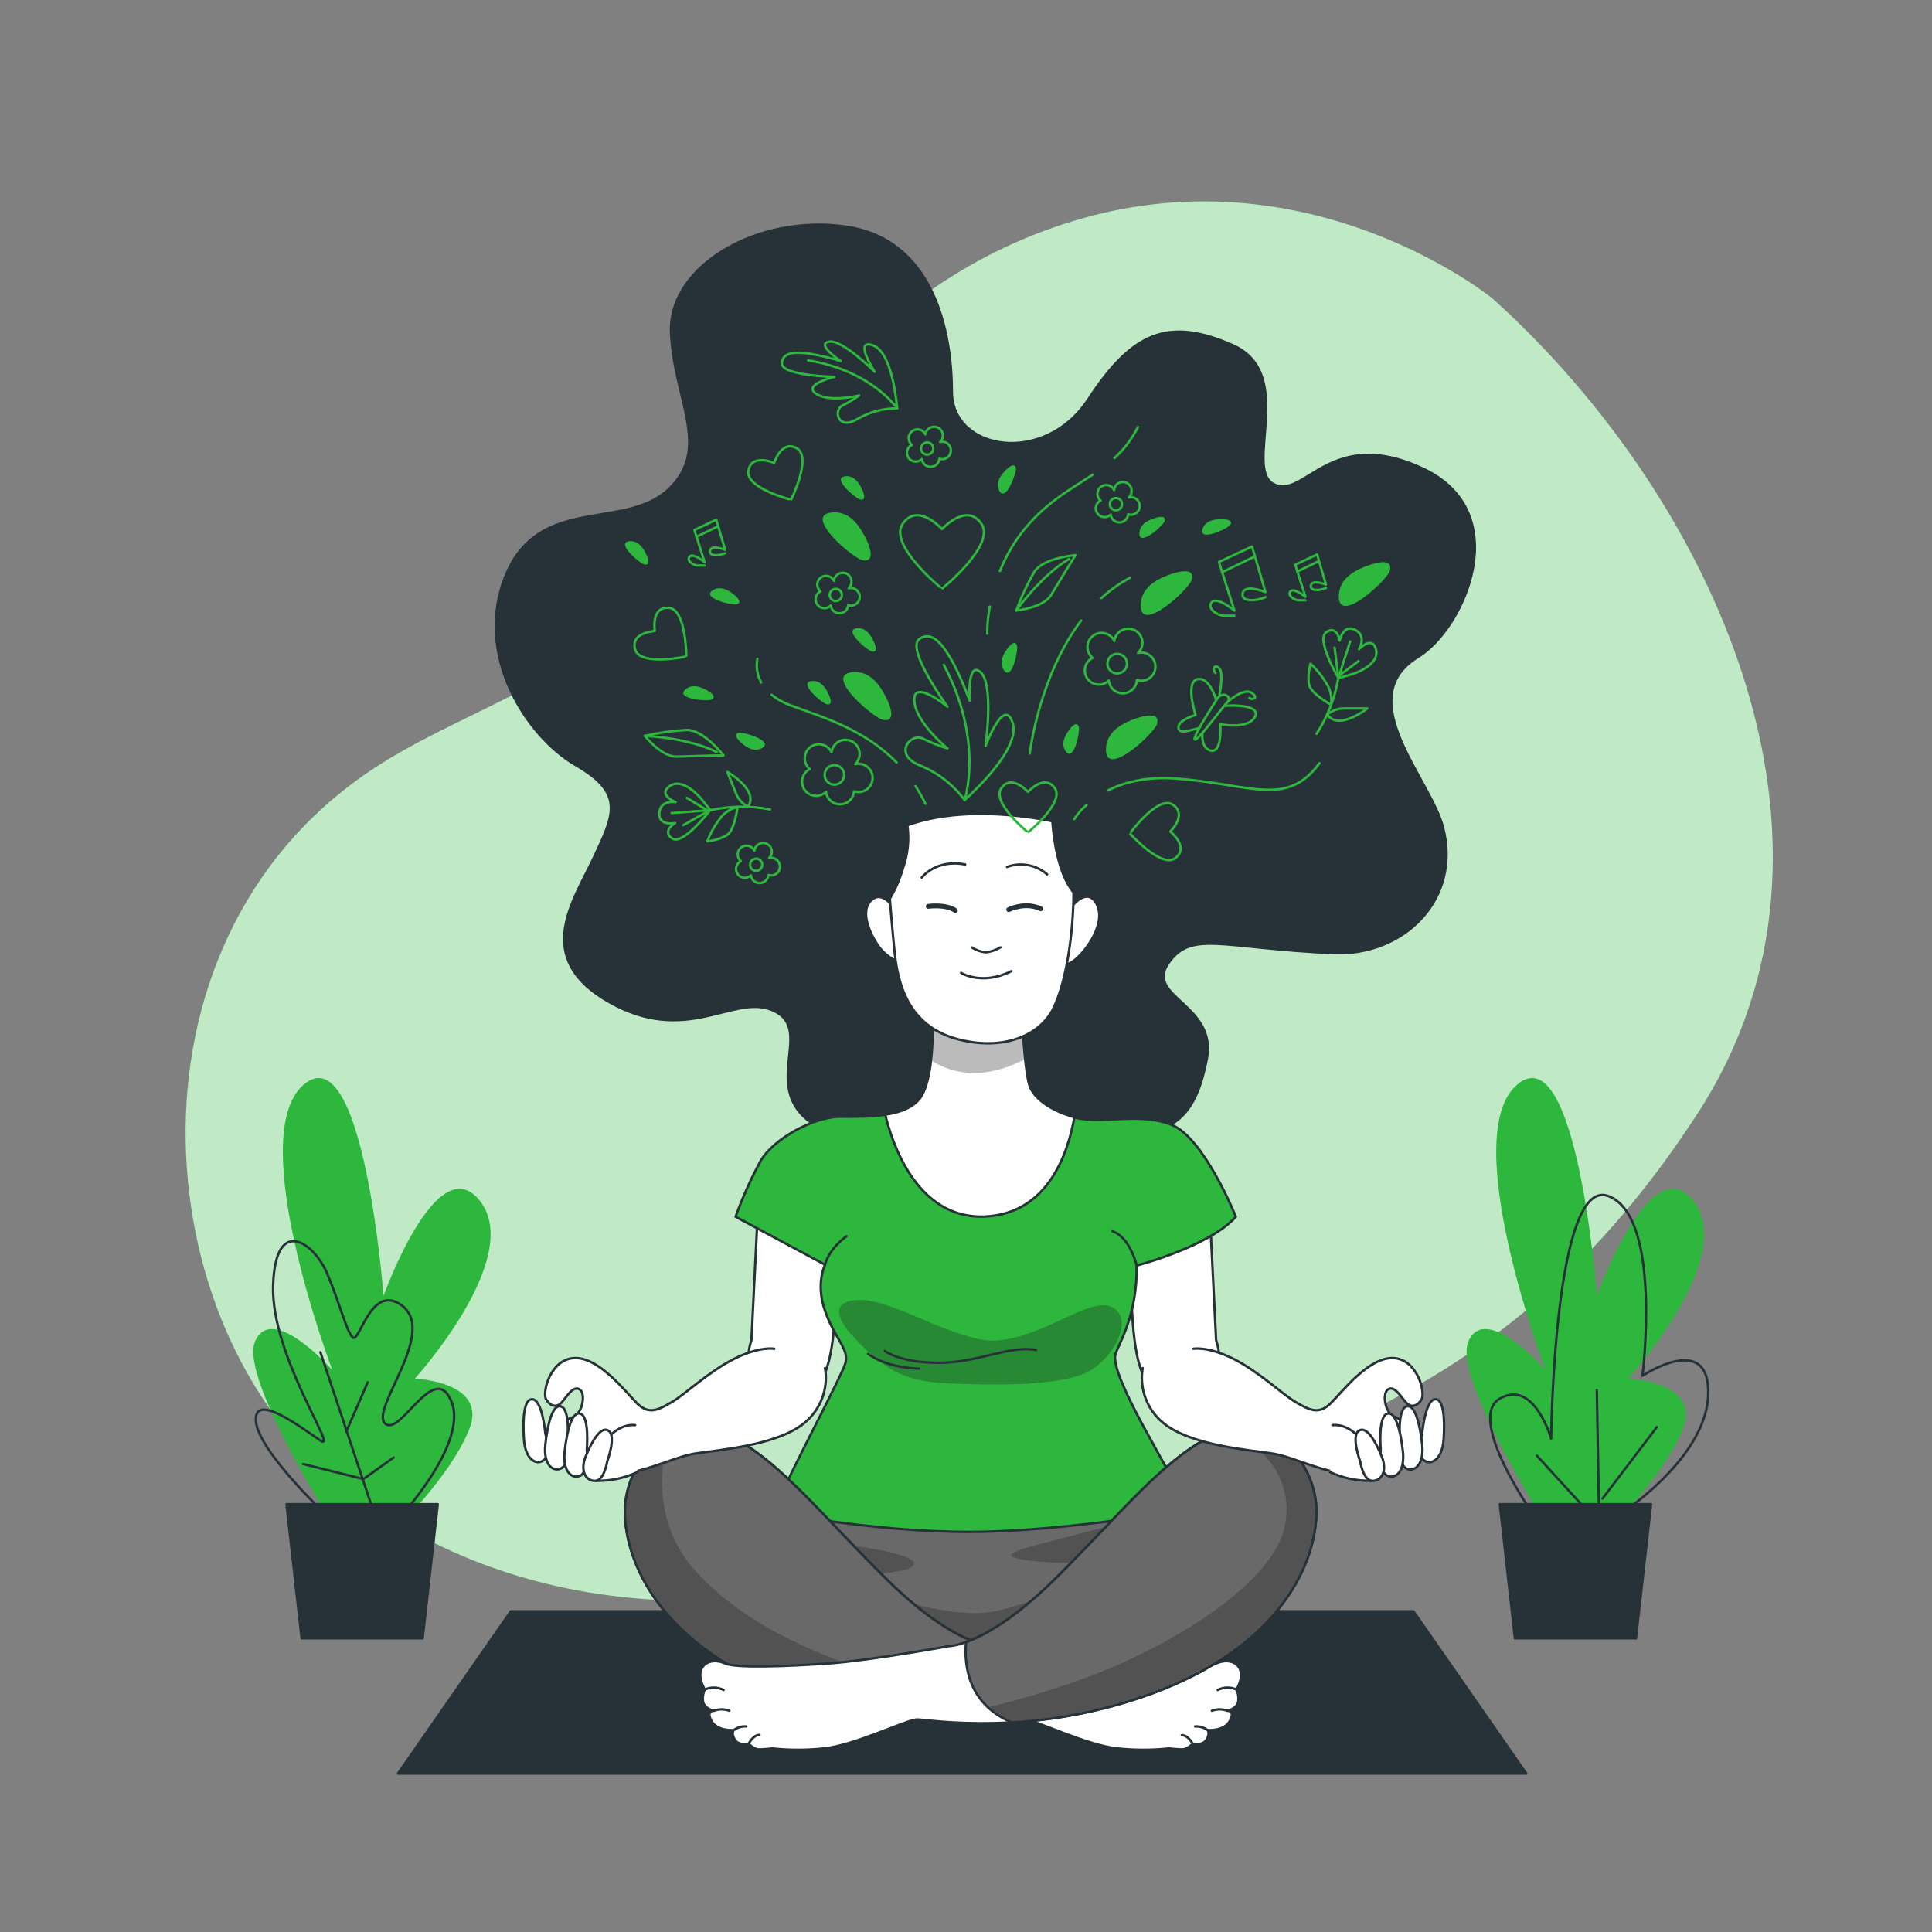 <svg width="800" height="800" viewBox="0 0 800 800" fill="none" xmlns="http://www.w3.org/2000/svg">
<rect x="0" y="0" width="800" height="800" fill="#808080" stroke="none"/>
<path d="M617.968 123.568C617.968 123.568 544.544 63.6 449.04 90.192C353.536 116.784 313.552 198.992 258.784 255.616C230.096 285.232 187.728 296.144 153.648 318.944C44.688 391.84 60.848 555.744 144.848 617.568C217.584 671.088 308.464 676.688 426.752 637.216C545.04 597.744 629.664 574.016 703.008 460.944C776.352 347.872 708.416 204.96 617.968 123.568Z" fill="#2DB83D"/>
<path opacity="0.7" d="M617.968 123.568C617.968 123.568 544.544 63.6 449.04 90.192C353.536 116.784 313.552 198.992 258.784 255.616C230.096 285.232 187.728 296.144 153.648 318.944C44.688 391.84 60.848 555.744 144.848 617.568C217.584 671.088 308.464 676.688 426.752 637.216C545.04 597.744 629.664 574.016 703.008 460.944C776.352 347.872 708.416 204.96 617.968 123.568Z" fill="white"/>
<path d="M632 734.399H164.8L211.52 667.199H585.28L632 734.399Z" fill="#263238" stroke="#263238" stroke-linecap="round" stroke-linejoin="round"/>
<path d="M648.224 644.127C648.224 644.127 600.96 572.047 608 555.503C615.04 538.959 640 567.327 640 567.327C640 567.327 603.36 470.431 628.176 449.151C652.992 427.871 661.264 536.607 661.264 536.607C661.264 536.607 683.664 473.967 701.44 497.599C719.216 521.231 674.24 570.863 674.24 570.863C674.24 570.863 704.96 572.047 696.64 592.143C688.32 612.239 665.92 633.503 665.92 633.503L648.224 644.127Z" fill="#2DB83D"/>
<path d="M635.2 627.584C635.2 627.584 606.848 587.408 621.024 579.136C635.2 570.864 642.288 595.68 642.288 595.68C642.288 595.68 643.472 486.976 665.936 495.248C688.4 503.52 680.112 569.68 680.112 569.68C680.112 569.68 708.464 550.784 707.312 577.952C706.16 605.12 668.304 628.8 668.304 628.8" stroke="#263238" stroke-linecap="round" stroke-linejoin="round"/>
<path d="M661.215 629.952L636.399 602.768" stroke="#263238" stroke-linecap="round" stroke-linejoin="round"/>
<path d="M662.4 642.944L661.216 575.6" stroke="#263238" stroke-linecap="round" stroke-linejoin="round"/>
<path d="M663.584 620.495L686.032 590.959" stroke="#263238" stroke-linecap="round" stroke-linejoin="round"/>
<path d="M683.664 622.863H621.04L627.296 678.399H677.408L683.664 622.863Z" fill="#263238" stroke="#263238" stroke-linecap="round" stroke-linejoin="round"/>
<path d="M145.824 644.128C145.824 644.128 98.56 572.048 105.6 555.504C112.64 538.96 137.6 567.328 137.6 567.328C137.6 567.328 100.912 470.4 125.728 449.152C150.544 427.904 158.816 536.608 158.816 536.608C158.816 536.608 181.216 473.968 198.992 497.6C216.768 521.232 171.792 570.864 171.792 570.864C171.792 570.864 202.512 572.048 194.192 592.144C185.872 612.24 163.472 633.504 163.472 633.504L145.824 644.128Z" fill="#2DB83D"/>
<path d="M136.24 628.479C136.24 628.479 106.864 600.879 105.968 588.479C105.072 576.079 124.672 591.151 132.672 596.479C140.672 601.807 112.208 561.759 113.088 532.383C113.968 503.007 130 514.591 135.344 527.055C140.688 539.519 143.344 551.055 146.032 553.759C148.72 556.463 153.152 533.279 164.72 539.503C183.216 549.471 153.152 583.119 159.376 589.359C165.6 595.599 179.856 562.655 186.976 580.463C194.096 598.271 163.824 630.303 163.824 630.303" stroke="#263238" stroke-linecap="round" stroke-linejoin="round"/>
<path d="M154.928 626.688L132.672 559.936" stroke="#263238" stroke-linecap="round" stroke-linejoin="round"/>
<path d="M143.359 592.862L152.255 572.398" stroke="#263238" stroke-linecap="round" stroke-linejoin="round"/>
<path d="M125.552 606.223L150.48 612.447L162.944 603.551" stroke="#263238" stroke-linecap="round" stroke-linejoin="round"/>
<path d="M181.264 622.863H118.64L124.896 678.399H175.008L181.264 622.863Z" fill="#263238" stroke="#263238" stroke-linecap="round" stroke-linejoin="round"/>
<path d="M361.072 470.399C361.072 470.399 337.6 472.527 329.072 457.599C320.544 442.671 335.472 424.527 319.472 418.127C303.472 411.727 284.272 433.071 252.272 414.927C220.272 396.783 237.328 373.327 245.872 355.199C254.416 337.071 258.672 328.527 238.4 316.799C218.128 305.071 195.728 270.927 209.6 237.871C223.472 204.815 258.672 219.727 276.8 202.671C294.928 185.615 278.928 165.327 277.872 137.599C276.816 109.871 314.128 88.527 350.4 93.871C386.672 99.215 394.128 137.599 394.128 162.127C394.128 186.655 432.528 193.071 450.672 165.327C468.816 137.583 483.728 131.199 510.4 142.927C537.072 154.655 514.672 194.127 527.472 200.527C540.272 206.927 550.928 175.999 589.328 194.127C627.728 212.255 606.4 260.255 587.2 271.999C559.264 289.103 592.208 322.271 597.504 342.575C605.264 372.255 581.376 395.999 552 394.671C505.072 392.527 493.328 385.071 483.728 398.927C474.128 412.783 504 415.999 499.728 438.399C495.456 460.799 486.928 469.327 467.728 469.327C448.528 469.327 436.8 452.271 416.528 460.799C396.256 469.327 370.672 475.727 361.072 470.399Z" fill="#263238" stroke="#263238" stroke-linecap="round" stroke-linejoin="round"/>
<path d="M324 623.199C320.56 635.963 319.342 649.223 320.4 662.399C322.4 682.799 332.8 693.599 378 700.399C423.2 707.199 454.4 701.599 479.6 689.599C504.8 677.599 499.088 634.543 492.544 624.671C486 614.799 460.8 612.799 420 616.399C379.2 619.999 354 613.599 339.2 615.999C324.4 618.399 324 623.199 324 623.199Z" fill="#696969" stroke="#263238" stroke-linecap="round" stroke-linejoin="round"/>
<path opacity="0.3" d="M468 629.6C468 629.6 446.4 635.2 431.2 639.2C416 643.2 414.4 644.8 428 646.4C441.6 648 467.2 646.4 467.2 646.4C467.2 646.4 431.2 663.2 412 667.2C392.8 671.2 357.6 658.4 353.6 655.2C349.6 652 370.4 652 376 649.6C381.6 647.2 378.4 644 358.4 640.8C338.4 637.6 342.4 656 360 668.8C377.6 681.6 388 685.6 410.8 681.6C433.6 677.6 464.8 668 475.2 648.8C485.6 629.6 468 629.6 468 629.6Z" fill="#1C1B1F"/>
<path d="M313.808 501.519L311.152 554.959C311.152 554.959 306.352 567.375 314.992 575.343C323.632 583.311 334.768 580.959 340.592 570.623C346.416 560.287 345.616 536.367 347.088 526.911C348.56 517.455 337.056 507.711 327.6 504.175C318.144 500.639 313.808 501.519 313.808 501.519Z" fill="white" stroke="#263238" stroke-linecap="round" stroke-linejoin="round"/>
<path d="M500.912 501.519L503.568 554.959C503.568 554.959 508.288 567.375 499.728 575.343C491.168 583.311 479.936 580.959 474.032 570.623C468.128 560.287 469.008 536.367 467.536 526.911C466.064 517.455 477.584 507.711 487.024 504.175C496.464 500.639 500.912 501.519 500.912 501.519Z" fill="white" stroke="#263238" stroke-linecap="round" stroke-linejoin="round"/>
<path d="M386.112 421.887C386.112 421.887 387.12 444.127 381.728 453.551C376.336 462.975 359.152 462.399 348.048 462.399C336.944 462.399 320.416 471.487 315.024 480.591C310.956 488.056 307.468 495.823 304.592 503.823L341.648 523.695C341.648 523.695 337.6 531.455 341.648 542.895C345.696 554.335 351.744 558.735 350.064 564.463C348.384 570.191 326.48 610.943 324.464 617.343C323.445 620.306 322.658 623.345 322.112 626.431C322.112 626.431 368.928 635.535 409.68 634.191C450.432 632.847 492.544 624.751 492.544 624.751C492.544 624.751 480.08 602.863 473.344 590.399C466.608 577.935 460.544 565.135 461.888 560.751C463.232 556.367 470.992 544.591 470.656 524.031C470.656 524.031 500.624 516.287 511.744 503.823C511.744 503.823 498.608 471.151 485.136 465.759C471.664 460.367 456.176 465.759 445.136 462.735C434.096 459.711 428.288 454.303 426.608 450.271C424.928 446.239 423.232 427.359 423.904 422.991L386.112 421.887Z" fill="#2DB83D" stroke="#263238" stroke-linecap="round" stroke-linejoin="round"/>
<path opacity="0.3" d="M352 551.999C352 551.999 340.8 539.999 353.6 538.399C366.4 536.799 384.8 549.599 404.8 554.399C424.8 559.199 448.8 537.599 459.2 540.799C469.6 543.999 463.2 559.999 452 567.199C440.8 574.399 409.6 573.599 392 572.799C374.4 571.999 365.6 567.199 352 551.999Z" fill="#1C1B1F"/>
<path d="M366.399 559.423C366.399 559.423 372.495 564.303 388.799 564.303C405.103 564.303 417.599 556.991 429.023 559.023" stroke="#263238" stroke-linecap="round" stroke-linejoin="round"/>
<path d="M359.488 560.639C359.488 560.639 366.384 566.335 380.608 566.735" stroke="#263238" stroke-linecap="round" stroke-linejoin="round"/>
<path d="M341.647 523.615C341.647 523.615 342.815 517.583 350.543 511.887" stroke="#263238" stroke-linecap="round" stroke-linejoin="round"/>
<path d="M470.656 523.951C470.656 523.951 467.952 512.303 460.64 509.855" stroke="#263238" stroke-linecap="round" stroke-linejoin="round"/>
<path d="M407.664 503.743C434.016 502.703 442.288 477.343 444.88 462.607C433.888 459.567 428.208 454.207 426.528 450.191C424.848 446.175 423.152 427.279 423.824 422.911L386.112 421.887C386.112 421.887 387.12 444.127 381.728 453.551C378.976 458.351 373.12 460.559 366.576 461.551C369.072 472.127 379.2 504.879 407.664 503.743Z" fill="white"/>
<mask id="mask0_524_6278" style="mask-type:luminance" maskUnits="userSpaceOnUse" x="366" y="421" width="79" height="83">
<path d="M407.664 503.743C434.016 502.703 442.288 477.343 444.88 462.607C433.888 459.567 428.208 454.207 426.528 450.191C424.848 446.175 423.152 427.279 423.824 422.911L386.112 421.887C386.112 421.887 387.12 444.127 381.728 453.551C378.976 458.351 373.12 460.559 366.576 461.551C369.072 472.127 379.2 504.879 407.664 503.743Z" fill="white"/>
</mask>
<g mask="url(#mask0_524_6278)">
<path opacity="0.3" d="M424.48 438.495C423.809 433.329 423.59 428.115 423.825 422.911L386.113 421.887C386.31 427.616 386.112 433.352 385.521 439.055C392.145 443.391 405.568 448.575 424.48 438.495Z" fill="#1C1B1F"/>
</g>
<path d="M407.664 503.743C434.016 502.703 442.288 477.343 444.88 462.607C433.888 459.567 428.208 454.207 426.528 450.191C424.848 446.175 423.152 427.279 423.824 422.911L386.112 421.887C386.112 421.887 387.12 444.127 381.728 453.551C378.976 458.351 373.12 460.559 366.576 461.551C369.072 472.127 379.2 504.879 407.664 503.743Z" stroke="#263238" stroke-linecap="round" stroke-linejoin="round"/>
<path d="M370.112 375.999C370.112 375.999 365.312 368.175 360.592 372.943C355.872 377.711 360.592 387.215 363.648 391.631C366.704 396.047 372.48 399.439 373.84 397.743C375.2 396.047 370.112 375.999 370.112 375.999Z" fill="white" stroke="#263238" stroke-linecap="round" stroke-linejoin="round"/>
<path d="M443.84 375.294C443.84 375.294 450.64 366.462 454.384 374.958C458.128 383.454 447.984 396.366 443.184 398.75C438.384 401.134 440.8 393.31 441.136 390.59C441.472 387.87 443.84 375.294 443.84 375.294Z" fill="white" stroke="#263238" stroke-linecap="round" stroke-linejoin="round"/>
<path d="M366.399 346.079C366.399 346.079 368.783 378.367 370.479 394.671C372.175 410.975 378.255 425.599 396.943 430.399C415.631 435.199 430.543 428.703 436.031 417.823C441.519 406.943 444.527 386.223 444.527 369.231V342.031C444.527 342.031 396.271 328.415 366.399 346.079Z" fill="white" stroke="#263238" stroke-linecap="round" stroke-linejoin="round"/>
<path d="M402.384 392.287C404.112 393.434 406.095 394.137 408.16 394.335C410.323 394.11 412.41 393.411 414.272 392.287" stroke="#263238" stroke-linecap="round" stroke-linejoin="round"/>
<path d="M397.968 402.831C397.968 402.831 406.464 408.271 418.768 402.143" stroke="#263238" stroke-linecap="round" stroke-linejoin="round"/>
<path d="M384.384 375.296C384.384 375.296 391.52 374.288 395.584 377.008" stroke="#263238" stroke-width="2" stroke-linecap="round" stroke-linejoin="round"/>
<path d="M417.68 376.655C417.68 376.655 424.48 373.263 430.928 376.319" stroke="#263238" stroke-width="2" stroke-linecap="round" stroke-linejoin="round"/>
<path d="M368.415 372.207C370.746 368.277 372.568 364.067 373.839 359.679C375.905 353.934 376.548 347.774 375.711 341.727C372.481 342.891 369.364 344.347 366.399 346.079C366.399 346.079 367.295 358.735 368.415 372.207Z" fill="#263238" stroke="#263238" stroke-linecap="round" stroke-linejoin="round"/>
<path d="M444.512 369.504C444.512 369.392 444.512 369.296 444.512 369.184V341.984C444.512 341.984 441.184 341.056 435.76 340C436.112 345.28 437.696 361.2 444.512 369.504Z" fill="#263238" stroke="#263238" stroke-linecap="round" stroke-linejoin="round"/>
<path d="M381.664 363.407C381.664 363.407 387.44 355.599 399.664 357.967" stroke="#263238" stroke-linecap="round" stroke-linejoin="round"/>
<path d="M416.992 358.991C419.781 357.97 422.792 357.716 425.713 358.253C428.634 358.79 431.357 360.1 433.6 362.047" stroke="#263238" stroke-linecap="round" stroke-linejoin="round"/>
<path d="M410.8 681.6C410.8 681.6 395.2 681.6 367.2 654C339.2 626.4 321.6 603.2 300 593.6C278.4 584 257.6 605.2 258.8 628C260 650.8 276.8 682.8 326.8 701.2C376.8 719.6 419.6 712 424 712C428.4 712 450 722.8 462.8 724C469.846 724.754 476.953 724.754 484 724C484 724 487.6 724.4 489.6 724.4C491.6 724.4 494 722 494 722C494 722 498.048 723.056 499.648 720.256C501.248 717.456 500 716.4 500 716.4C500 716.4 506.848 716.992 509.248 712.592C511.648 708.192 508.224 708.368 508.224 708.368C508.224 708.368 512.912 707.456 512.8 703.68C512.887 702.273 512.612 700.868 512 699.6C512 699.6 514.8 695.2 513.6 691.6C512.4 688 508 686.8 503.6 688.8C499.2 690.8 478 690 460.8 688.8C443.6 687.6 410.8 681.6 410.8 681.6Z" fill="white" stroke="#263238" stroke-linecap="round" stroke-linejoin="round"/>
<path d="M403.84 680C396.704 677.424 384.256 670.864 367.2 654.048C339.2 626.4 321.6 603.2 300 593.6C278.4 584 257.6 605.2 258.8 628C260 650.8 276.8 682.8 326.8 701.2C345.448 708.011 364.995 712.049 384.816 713.184C402.992 705.6 404.688 689.6 403.84 680Z" fill="#696969"/>
<mask id="mask1_524_6278" style="mask-type:luminance" maskUnits="userSpaceOnUse" x="258" y="591" width="147" height="123">
<path d="M403.84 680C396.704 677.424 384.256 670.864 367.2 654.048C339.2 626.4 321.6 603.2 300 593.6C278.4 584 257.6 605.2 258.8 628C260 650.8 276.8 682.8 326.8 701.2C345.448 708.011 364.995 712.049 384.816 713.184C402.992 705.6 404.688 689.6 403.84 680Z" fill="white"/>
</mask>
<g mask="url(#mask1_524_6278)">
<path opacity="0.3" d="M397.039 704.545C389.151 701.553 379.935 698.353 369.599 695.201C332.799 684.001 305.599 670.401 287.199 649.601C268.799 628.801 275.199 602.401 275.199 602.401L270.959 598.561C266.888 602.268 263.687 606.83 261.584 611.92C259.482 617.009 258.531 622.5 258.799 628.001C259.999 650.801 276.799 682.801 326.799 701.201C345.447 708.012 364.994 712.05 384.815 713.185C389.519 711.317 393.709 708.355 397.039 704.545Z" fill="#1C1B1F"/>
</g>
<path d="M403.84 680C396.704 677.424 384.256 670.864 367.2 654.048C339.2 626.4 321.6 603.2 300 593.6C278.4 584 257.6 605.2 258.8 628C260 650.8 276.8 682.8 326.8 701.2C345.448 708.011 364.995 712.049 384.816 713.184C402.992 705.6 404.688 689.6 403.84 680Z" stroke="#263238" stroke-linecap="round" stroke-linejoin="round"/>
<path d="M512 699.6C510.772 699.048 509.436 698.778 508.09 698.811C506.744 698.845 505.423 699.18 504.224 699.792" fill="white"/>
<path d="M512 699.6C510.772 699.048 509.436 698.778 508.09 698.811C506.744 698.845 505.423 699.18 504.224 699.792" stroke="#263238" stroke-linecap="round" stroke-linejoin="round"/>
<path d="M508.224 708.367C506.157 707.617 503.892 707.617 501.824 708.367H508.224Z" fill="white"/>
<path d="M508.224 708.367C506.157 707.617 503.892 707.617 501.824 708.367" stroke="#263238" stroke-linecap="round" stroke-linejoin="round"/>
<path d="M500 716.399C498.522 715.287 496.692 714.747 494.848 714.879L500 716.399Z" fill="white"/>
<path d="M500 716.399C498.522 715.287 496.692 714.747 494.848 714.879" stroke="#263238" stroke-linecap="round" stroke-linejoin="round"/>
<path d="M493.584 721.6C493.584 721.6 491.872 718.512 489.36 718.512L493.584 721.6Z" fill="white"/>
<path d="M493.584 721.6C493.584 721.6 491.872 718.512 489.36 718.512" stroke="#263238" stroke-linecap="round" stroke-linejoin="round"/>
<path d="M393.056 681.6C393.056 681.6 408.656 681.6 436.656 654C464.656 626.4 482.256 603.2 503.856 593.6C525.456 584 546.256 605.2 545.056 628C543.856 650.8 527.056 682.8 477.056 701.2C427.056 719.6 384.256 712 379.856 712C375.456 712 353.856 722.8 341.056 724C334.009 724.754 326.903 724.754 319.856 724C319.856 724 316.256 724.4 314.256 724.4C312.256 724.4 309.856 722 309.856 722C309.856 722 305.808 723.056 304.208 720.256C302.608 717.456 303.856 716.4 303.856 716.4C303.856 716.4 296.992 716.992 294.592 712.592C292.192 708.192 295.616 708.368 295.616 708.368C295.616 708.368 290.928 707.456 291.04 703.68C290.947 702.271 291.229 700.864 291.856 699.6C291.856 699.6 289.056 695.2 290.256 691.6C291.456 688 295.856 686.8 300.256 688.8C304.656 690.8 325.856 690 343.056 688.8C360.256 687.6 393.056 681.6 393.056 681.6Z" fill="white" stroke="#263238" stroke-linecap="round" stroke-linejoin="round"/>
<path d="M400 679.998C407.12 677.422 419.568 670.862 436.64 654.046C464.64 626.446 482.24 603.246 503.84 593.646C525.44 584.046 546.24 605.246 545.04 628.046C543.84 650.846 527.04 682.846 477.04 701.246C458.387 708.06 438.834 712.098 419.008 713.23C400.848 705.598 399.168 689.598 400 679.998Z" fill="#696969"/>
<mask id="mask2_524_6278" style="mask-type:luminance" maskUnits="userSpaceOnUse" x="399" y="591" width="147" height="123">
<path d="M400 679.998C407.12 677.422 419.568 670.862 436.64 654.046C464.64 626.446 482.24 603.246 503.84 593.646C525.44 584.046 546.24 605.246 545.04 628.046C543.84 650.846 527.04 682.846 477.04 701.246C458.387 708.06 438.834 712.098 419.008 713.23C400.848 705.598 399.168 689.598 400 679.998Z" fill="white"/>
</mask>
<g mask="url(#mask2_524_6278)">
<path opacity="0.3" d="M545.056 627.999C545.888 612.111 536.032 597.023 522.656 592.559L516.8 596.799C516.8 596.799 536.8 608.799 532 631.999C527.2 655.199 488 679.199 456.8 691.999C441.266 698.088 425.322 703.076 409.088 706.927C412.004 709.583 415.368 711.701 419.024 713.183C438.85 712.05 458.403 708.012 477.056 701.199C527.056 682.799 543.856 650.799 545.056 627.999Z" fill="#1C1B1F"/>
</g>
<path d="M400 679.998C407.12 677.422 419.568 670.862 436.64 654.046C464.64 626.446 482.24 603.246 503.84 593.646C525.44 584.046 546.24 605.246 545.04 628.046C543.84 650.846 527.04 682.846 477.04 701.246C458.387 708.06 438.834 712.097 419.008 713.23C400.848 705.598 399.168 689.598 400 679.998Z" stroke="#263238" stroke-linecap="round" stroke-linejoin="round"/>
<path d="M291.855 699.6C293.083 699.048 294.419 698.778 295.765 698.811C297.111 698.845 298.432 699.18 299.631 699.792" fill="white"/>
<path d="M291.855 699.6C293.083 699.048 294.419 698.778 295.765 698.811C297.111 698.845 298.432 699.18 299.631 699.792" stroke="#263238" stroke-linecap="round" stroke-linejoin="round"/>
<path d="M295.616 708.367C297.684 707.617 299.949 707.617 302.016 708.367H295.616Z" fill="white"/>
<path d="M295.616 708.367C297.684 707.617 299.949 707.617 302.016 708.367" stroke="#263238" stroke-linecap="round" stroke-linejoin="round"/>
<path d="M303.855 716.399C305.333 715.287 307.163 714.747 309.007 714.879L303.855 716.399Z" fill="white"/>
<path d="M303.855 716.399C305.333 715.287 307.163 714.747 309.007 714.879" stroke="#263238" stroke-linecap="round" stroke-linejoin="round"/>
<path d="M310.271 721.598C310.271 721.598 311.999 718.398 314.495 718.398L310.271 721.598Z" fill="white"/>
<path d="M310.271 721.598C310.271 721.598 311.999 718.398 314.495 718.398" stroke="#263238" stroke-linecap="round" stroke-linejoin="round"/>
<path d="M320.592 558.511C320.592 558.511 314.688 557.327 304.064 562.639C293.44 567.951 283.68 577.407 278.064 580.655C272.448 583.903 268.624 585.983 263.664 580.959C258.704 575.935 248.016 562.047 237.968 562.351C227.92 562.655 224.384 576.527 226.16 579.471C227.936 582.415 230.592 583.023 232.656 580.655C234.72 578.287 237.376 573.567 240.032 575.343C242.688 577.119 241.216 585.391 237.088 586.863C232.96 588.335 221.728 595.423 224.384 599.567C227.04 603.711 242.112 609.311 253.328 610.191C264.544 611.071 278.432 603.407 287.584 601.919C296.736 600.431 321.552 598.719 333.056 589.231C336.369 586.535 338.908 583.009 340.415 579.012C341.921 575.016 342.341 570.691 341.632 566.479" fill="white"/>
<path d="M320.592 558.511C320.592 558.511 314.688 557.327 304.064 562.639C293.44 567.951 283.68 577.407 278.064 580.655C272.448 583.903 268.624 585.983 263.664 580.959C258.704 575.935 248.016 562.047 237.968 562.351C227.92 562.655 224.384 576.527 226.16 579.471C227.936 582.415 230.592 583.023 232.656 580.655C234.72 578.287 237.376 573.567 240.032 575.343C242.688 577.119 241.216 585.391 237.088 586.863C232.96 588.335 221.728 595.423 224.384 599.567C227.04 603.711 242.112 609.311 253.328 610.191C264.544 611.071 278.432 603.407 287.584 601.919C296.736 600.431 321.552 598.719 333.056 589.231C336.369 586.535 338.908 583.009 340.415 579.012C341.921 575.016 342.341 570.691 341.632 566.479" stroke="#263238" stroke-linecap="round" stroke-linejoin="round"/>
<path d="M225.792 593.359C225.792 593.359 224.624 580.367 220.784 579.471C216.944 578.575 216.352 587.471 216.944 596.015C217.536 604.559 222.256 606.943 225.2 604.575C228.144 602.207 225.792 593.359 225.792 593.359Z" fill="white" stroke="#263238" stroke-linecap="round" stroke-linejoin="round"/>
<path d="M235.024 597.024C235.024 597.024 236.144 584.016 232.528 582.464C228.912 580.912 226.768 589.536 225.824 598.064C224.88 606.592 229.136 609.76 232.464 607.968C235.792 606.176 235.024 597.024 235.024 597.024Z" fill="white" stroke="#263238" stroke-linecap="round" stroke-linejoin="round"/>
<path d="M242.992 600C242.992 600 244.128 587.008 240.496 585.456C236.864 583.904 234.736 592.528 233.808 601.056C232.88 609.584 237.104 612.752 240.432 610.944C243.76 609.136 242.992 600 242.992 600Z" fill="white" stroke="#263238" stroke-linecap="round" stroke-linejoin="round"/>
<path d="M263.888 609.6C258.526 612.073 252.671 613.288 246.768 613.152C246.426 610.702 246.228 608.233 246.176 605.76C246.176 602.56 252.96 589.232 263.008 590.112" fill="white"/>
<path d="M263.888 609.6C258.526 612.073 252.671 613.288 246.768 613.152C246.426 610.702 246.228 608.233 246.176 605.76C246.176 602.56 252.96 589.232 263.008 590.112" stroke="#263238" stroke-linecap="round" stroke-linejoin="round"/>
<path d="M251.456 605.07C251.456 605.07 255.216 594.894 252.112 592.526C249.008 590.158 245.184 596.462 242.512 603.086C239.84 609.71 243.216 613.582 246.736 613.15C250.256 612.718 251.456 605.07 251.456 605.07Z" fill="white" stroke="#263238" stroke-linecap="round" stroke-linejoin="round"/>
<path d="M494.112 558.511C494.112 558.511 500.016 557.327 510.656 562.639C521.296 567.951 531.024 577.407 536.64 580.655C542.256 583.903 546.096 585.983 551.12 580.959C556.144 575.935 566.768 562.047 576.8 562.351C586.832 562.655 590.384 576.527 588.624 579.471C586.864 582.415 584.192 583.023 582.128 580.655C580.064 578.287 577.328 573.567 574.736 575.343C572.144 577.119 573.552 585.391 577.696 586.863C581.84 588.335 593.056 595.423 590.384 599.567C587.712 603.711 572.672 609.311 561.456 610.191C550.24 611.071 536.352 603.407 527.184 601.919C518.016 600.431 493.232 598.719 481.712 589.231C478.399 586.536 475.861 583.009 474.357 579.012C472.853 575.014 472.437 570.69 473.152 566.479" fill="white"/>
<path d="M494.112 558.511C494.112 558.511 500.016 557.327 510.656 562.639C521.296 567.951 531.024 577.407 536.64 580.655C542.256 583.903 546.096 585.983 551.12 580.959C556.144 575.935 566.768 562.047 576.8 562.351C586.832 562.655 590.384 576.527 588.624 579.471C586.864 582.415 584.192 583.023 582.128 580.655C580.064 578.287 577.328 573.567 574.736 575.343C572.144 577.119 573.552 585.391 577.696 586.863C581.84 588.335 593.056 595.423 590.384 599.567C587.712 603.711 572.672 609.311 561.456 610.191C550.24 611.071 536.352 603.407 527.184 601.919C518.016 600.431 493.232 598.719 481.712 589.231C478.399 586.536 475.861 583.009 474.357 579.012C472.853 575.014 472.437 570.69 473.152 566.479" stroke="#263238" stroke-linecap="round" stroke-linejoin="round"/>
<path d="M588.912 593.359C588.912 593.359 590.096 580.367 593.936 579.471C597.776 578.575 598.368 587.471 597.776 596.015C597.184 604.559 592.464 606.943 589.504 604.575C586.544 602.207 588.912 593.359 588.912 593.359Z" fill="white" stroke="#263238" stroke-linecap="round" stroke-linejoin="round"/>
<path d="M579.696 597.024C579.696 597.024 578.559 584.016 582.175 582.464C585.791 580.912 587.952 589.536 588.88 598.064C589.808 606.592 585.6 609.76 582.256 608C578.912 606.24 579.696 597.024 579.696 597.024Z" fill="white" stroke="#263238" stroke-linecap="round" stroke-linejoin="round"/>
<path d="M571.712 600C571.712 600 570.592 587.008 574.208 585.456C577.824 583.904 579.984 592.528 580.912 601.056C581.84 609.584 577.6 612.752 574.288 610.944C570.976 609.136 571.712 600 571.712 600Z" fill="white" stroke="#263238" stroke-linecap="round" stroke-linejoin="round"/>
<path d="M550.816 609.6C556.198 612.081 562.076 613.296 568 613.152C568.342 610.702 568.54 608.233 568.592 605.76C568.592 602.56 561.792 589.232 551.744 590.112" fill="white"/>
<path d="M550.816 609.6C556.198 612.081 562.076 613.296 568 613.152C568.342 610.702 568.54 608.233 568.592 605.76C568.592 602.56 561.792 589.232 551.744 590.112" stroke="#263238" stroke-linecap="round" stroke-linejoin="round"/>
<path d="M563.2 605.07C563.2 605.07 559.44 594.894 562.544 592.526C565.648 590.158 569.456 596.462 572.144 603.086C574.832 609.71 571.44 613.582 567.92 613.15C564.4 612.718 563.2 605.07 563.2 605.07Z" fill="white" stroke="#263238" stroke-linecap="round" stroke-linejoin="round"/>
<path d="M436.8 326.4C433.04 320.944 427.2 326.256 425.696 327.888C424.096 326.288 418.352 320.944 414.608 326.4C410.528 332.336 425.568 344.704 425.696 344.64C425.824 344.576 440.832 332.336 436.8 326.4Z" stroke="#2DB83D" stroke-linecap="round" stroke-linejoin="round"/>
<path d="M399.44 331.295C394.743 324.972 388.416 320.045 381.136 317.039C369.424 312.463 377.056 303.311 382.144 305.839C385.427 307.451 388.829 308.81 392.32 309.903C392.32 309.903 379.088 299.215 378.592 290.063C378.096 280.911 392.32 292.607 392.32 292.607C392.32 292.607 375.024 268.799 380.624 264.639C386.224 260.479 391.296 268.207 394.864 274.815C397.397 279.753 399.604 284.852 401.472 290.079C401.472 290.079 400.464 273.295 406.064 278.383C411.664 283.471 408.096 308.911 408.096 308.911C408.096 308.911 415.728 288.111 419.296 299.311C422.864 310.511 400.976 329.759 399.44 331.295Z" stroke="#2DB83D" stroke-linecap="round" stroke-linejoin="round"/>
<path d="M399.44 331.295C399.44 331.295 407.584 306.863 390.8 275.295" stroke="#2DB83D" stroke-linecap="round" stroke-linejoin="round"/>
<path d="M371.52 169.104C365.687 169.059 359.952 170.602 354.928 173.568C346.928 178.368 345.008 169.84 348.784 167.968C351.199 166.744 353.52 165.342 355.728 163.776C355.728 163.776 343.504 166.816 337.872 163.024C332.24 159.232 345.504 156.048 345.504 156.048C345.504 156.048 323.664 155.6 323.76 150.48C323.856 145.36 330.624 145.68 336.128 146.608C340.175 147.316 344.173 148.283 348.096 149.504C348.096 149.504 337.728 142.608 343.216 141.504C348.704 140.4 362.16 153.92 362.16 153.92C362.16 153.92 353.248 140.112 361.44 142.992C369.632 145.872 371.296 167.52 371.52 169.104Z" stroke="#2DB83D" stroke-linecap="round" stroke-linejoin="round"/>
<path d="M371.52 169.104C371.52 169.104 360.736 153.392 334.608 149.232" stroke="#2DB83D" stroke-linecap="round" stroke-linejoin="round"/>
<path d="M472.576 270.191C472.123 270.2 471.672 270.259 471.232 270.367C471.909 269.722 472.42 268.923 472.724 268.039C473.028 267.155 473.115 266.21 472.978 265.285C472.841 264.36 472.484 263.481 471.937 262.723C471.39 261.965 470.668 261.349 469.834 260.928C468.999 260.506 468.075 260.291 467.14 260.301C466.205 260.311 465.286 260.545 464.46 260.984C463.634 261.423 462.926 262.054 462.395 262.824C461.864 263.593 461.525 264.479 461.408 265.407C461.033 264.617 460.485 263.921 459.805 263.37C459.125 262.82 458.331 262.429 457.479 262.227C456.628 262.025 455.742 262.017 454.888 262.203C454.033 262.389 453.231 262.765 452.541 263.303C451.851 263.841 451.291 264.527 450.901 265.31C450.512 266.093 450.303 266.954 450.291 267.829C450.279 268.704 450.464 269.57 450.832 270.364C451.199 271.158 451.741 271.859 452.416 272.415C451.661 272.793 450.997 273.331 450.47 273.99C449.942 274.65 449.565 275.416 449.362 276.236C449.159 277.055 449.137 277.909 449.296 278.738C449.456 279.568 449.793 280.352 450.285 281.039C450.777 281.725 451.411 282.297 452.145 282.714C452.88 283.131 453.695 283.384 454.537 283.456C455.378 283.527 456.225 283.415 457.019 283.128C457.813 282.841 458.535 282.385 459.136 281.791C459.268 283.257 459.95 284.619 461.046 285.603C462.141 286.586 463.569 287.118 465.041 287.092C466.512 287.065 467.92 286.483 468.979 285.461C470.039 284.439 470.672 283.053 470.752 281.583C471.34 281.78 471.955 281.888 472.576 281.903C474.129 281.903 475.618 281.286 476.717 280.188C477.815 279.09 478.432 277.6 478.432 276.047C478.432 274.494 477.815 273.005 476.717 271.906C475.618 270.808 474.129 270.191 472.576 270.191Z" stroke="#2DB83D" stroke-linecap="round" stroke-linejoin="round"/>
<path d="M462.609 278.848C464.844 278.848 466.657 277.036 466.657 274.8C466.657 272.564 464.844 270.752 462.609 270.752C460.373 270.752 458.561 272.564 458.561 274.8C458.561 277.036 460.373 278.848 462.609 278.848Z" stroke="#2DB83D" stroke-linecap="round" stroke-linejoin="round"/>
<path d="M355.488 316.255C355.029 316.264 354.573 316.323 354.128 316.431C354.809 315.788 355.325 314.99 355.632 314.105C355.94 313.219 356.03 312.273 355.895 311.346C355.76 310.419 355.404 309.538 354.857 308.777C354.31 308.017 353.587 307.399 352.751 306.976C351.915 306.553 350.99 306.338 350.053 306.348C349.116 306.358 348.195 306.594 347.368 307.034C346.542 307.475 345.833 308.108 345.302 308.881C344.772 309.653 344.435 310.541 344.32 311.471C343.746 310.277 342.784 309.314 341.59 308.739C340.396 308.164 339.043 308.012 337.752 308.308C336.46 308.604 335.308 309.33 334.484 310.367C333.66 311.404 333.212 312.691 333.216 314.015C333.217 314.869 333.407 315.712 333.772 316.484C334.137 317.255 334.669 317.937 335.328 318.479C334.573 318.858 333.909 319.395 333.382 320.054C332.855 320.714 332.477 321.48 332.274 322.3C332.071 323.119 332.049 323.973 332.208 324.803C332.368 325.632 332.705 326.417 333.197 327.103C333.689 327.789 334.324 328.361 335.058 328.778C335.792 329.195 336.608 329.448 337.449 329.52C338.29 329.591 339.137 329.48 339.931 329.192C340.725 328.905 341.447 328.449 342.048 327.855C342.203 329.302 342.894 330.638 343.985 331.601C345.076 332.563 346.488 333.083 347.943 333.057C349.398 333.031 350.79 332.461 351.846 331.46C352.902 330.459 353.545 329.099 353.648 327.647C354.24 327.853 354.861 327.961 355.488 327.967C357.041 327.967 358.53 327.35 359.629 326.252C360.727 325.154 361.344 323.664 361.344 322.111C361.344 320.558 360.727 319.069 359.629 317.971C358.53 316.872 357.041 316.255 355.488 316.255Z" stroke="#2DB83D" stroke-linecap="round" stroke-linejoin="round"/>
<path d="M345.504 324.912C347.74 324.912 349.552 323.1 349.552 320.864C349.552 318.629 347.74 316.816 345.504 316.816C343.268 316.816 341.456 318.629 341.456 320.864C341.456 323.1 343.268 324.912 345.504 324.912Z" stroke="#2DB83D" stroke-linecap="round" stroke-linejoin="round"/>
<path d="M352.288 243.487C352.002 243.492 351.718 243.529 351.44 243.599C351.8 243.264 352.087 242.857 352.282 242.406C352.478 241.954 352.578 241.467 352.576 240.975C352.62 240.024 352.289 239.094 351.653 238.385C351.018 237.675 350.13 237.244 349.18 237.183C348.23 237.122 347.294 237.437 346.574 238.059C345.853 238.682 345.406 239.562 345.328 240.511C345.094 240.02 344.753 239.587 344.33 239.245C343.906 238.903 343.411 238.661 342.882 238.536C342.352 238.412 341.801 238.407 341.269 238.524C340.738 238.641 340.239 238.876 339.811 239.211C339.382 239.546 339.034 239.973 338.793 240.461C338.552 240.949 338.423 241.485 338.417 242.029C338.41 242.573 338.526 243.112 338.756 243.605C338.986 244.098 339.324 244.534 339.744 244.879C339.143 245.171 338.636 245.626 338.28 246.191C337.923 246.757 337.732 247.411 337.728 248.079C337.706 248.815 337.908 249.54 338.306 250.159C338.704 250.779 339.281 251.263 339.959 251.549C340.638 251.834 341.387 251.908 342.108 251.76C342.829 251.612 343.489 251.249 344 250.719C344.101 251.619 344.535 252.449 345.216 253.046C345.897 253.643 346.776 253.963 347.682 253.945C348.587 253.927 349.453 253.572 350.11 252.948C350.767 252.325 351.167 251.478 351.232 250.575C351.596 250.71 351.98 250.78 352.368 250.783C353.336 250.783 354.264 250.399 354.948 249.714C355.632 249.03 356.016 248.102 356.016 247.135C356.016 246.167 355.632 245.24 354.948 244.555C354.264 243.871 353.336 243.487 352.368 243.487H352.288Z" stroke="#2DB83D" stroke-linecap="round" stroke-linejoin="round"/>
<path d="M346.08 248.88C347.476 248.88 348.608 247.748 348.608 246.352C348.608 244.956 347.476 243.824 346.08 243.824C344.684 243.824 343.552 244.956 343.552 246.352C343.552 247.748 344.684 248.88 346.08 248.88Z" stroke="#2DB83D" stroke-linecap="round" stroke-linejoin="round"/>
<path d="M319.312 355.199C319.031 355.204 318.752 355.242 318.48 355.312C318.835 354.973 319.117 354.566 319.31 354.115C319.502 353.664 319.601 353.178 319.6 352.687C319.596 351.767 319.242 350.883 318.611 350.214C317.98 349.544 317.119 349.139 316.2 349.08C315.282 349.021 314.376 349.313 313.664 349.896C312.953 350.48 312.49 351.311 312.368 352.223C312.132 351.736 311.79 351.307 311.367 350.969C310.943 350.631 310.45 350.392 309.922 350.269C309.395 350.146 308.846 350.143 308.317 350.259C307.788 350.376 307.292 350.609 306.865 350.942C306.438 351.276 306.091 351.7 305.849 352.185C305.607 352.669 305.477 353.202 305.467 353.744C305.458 354.285 305.57 354.822 305.795 355.315C306.02 355.808 306.352 356.244 306.768 356.591C306.3 356.828 305.89 357.162 305.564 357.572C305.238 357.982 305.004 358.458 304.879 358.966C304.754 359.475 304.741 360.004 304.84 360.518C304.939 361.033 305.147 361.519 305.452 361.945C305.757 362.371 306.15 362.727 306.604 362.986C307.059 363.246 307.565 363.405 308.086 363.451C308.608 363.497 309.133 363.43 309.627 363.254C310.12 363.078 310.569 362.797 310.944 362.432C311.045 363.332 311.478 364.161 312.159 364.758C312.841 365.355 313.72 365.676 314.626 365.658C315.531 365.64 316.397 365.284 317.054 364.661C317.711 364.037 318.111 363.191 318.176 362.287C318.54 362.421 318.924 362.491 319.312 362.495C320.279 362.495 321.207 362.111 321.891 361.427C322.576 360.743 322.96 359.815 322.96 358.847C322.96 357.88 322.576 356.952 321.891 356.268C321.207 355.584 320.279 355.199 319.312 355.199Z" stroke="#2DB83D" stroke-linecap="round" stroke-linejoin="round"/>
<path d="M313.104 360.591C314.5 360.591 315.632 359.459 315.632 358.063C315.632 356.667 314.5 355.535 313.104 355.535C311.708 355.535 310.576 356.667 310.576 358.063C310.576 359.459 311.708 360.591 313.104 360.591Z" stroke="#2DB83D" stroke-linecap="round" stroke-linejoin="round"/>
<path d="M390.128 182.864C389.847 182.869 389.568 182.906 389.296 182.976C389.715 182.575 390.032 182.079 390.22 181.53C390.408 180.981 390.462 180.395 390.377 179.821C390.292 179.247 390.071 178.702 389.732 178.231C389.393 177.76 388.946 177.377 388.429 177.114C387.911 176.852 387.338 176.717 386.758 176.721C386.178 176.725 385.607 176.868 385.094 177.138C384.58 177.408 384.139 177.797 383.806 178.273C383.474 178.748 383.261 179.297 383.184 179.872C382.829 179.124 382.228 178.52 381.483 178.161C380.737 177.801 379.891 177.706 379.085 177.893C378.278 178.08 377.56 178.536 377.048 179.187C376.536 179.838 376.263 180.644 376.272 181.472C376.271 182.002 376.389 182.525 376.616 183.004C376.843 183.483 377.173 183.905 377.584 184.24C376.845 184.6 376.251 185.201 375.898 185.943C375.544 186.685 375.453 187.524 375.639 188.325C375.825 189.125 376.276 189.839 376.92 190.35C377.564 190.86 378.362 191.138 379.184 191.136C379.657 191.136 380.125 191.043 380.561 190.862C380.998 190.681 381.394 190.415 381.728 190.08C381.827 190.98 382.259 191.81 382.939 192.408C383.618 193.006 384.497 193.329 385.402 193.313C386.307 193.297 387.174 192.943 387.832 192.322C388.49 191.7 388.893 190.855 388.96 189.952C389.326 190.078 389.709 190.148 390.096 190.16C391.063 190.16 391.991 189.776 392.675 189.091C393.36 188.407 393.744 187.479 393.744 186.512C393.744 185.544 393.36 184.617 392.675 183.932C391.991 183.248 391.063 182.864 390.096 182.864H390.128Z" stroke="#2DB83D" stroke-linecap="round" stroke-linejoin="round"/>
<path d="M383.921 188.255C385.317 188.255 386.449 187.123 386.449 185.727C386.449 184.331 385.317 183.199 383.921 183.199C382.524 183.199 381.393 184.331 381.393 185.727C381.393 187.123 382.524 188.255 383.921 188.255Z" stroke="#2DB83D" stroke-linecap="round" stroke-linejoin="round"/>
<path d="M468.289 205.887C468.002 205.892 467.718 205.93 467.441 205.999C467.801 205.664 468.087 205.258 468.283 204.806C468.478 204.355 468.578 203.867 468.577 203.375C468.62 202.424 468.289 201.494 467.654 200.785C467.019 200.076 466.13 199.644 465.18 199.584C464.23 199.523 463.294 199.837 462.574 200.46C461.854 201.082 461.406 201.962 461.329 202.911C461.095 202.42 460.753 201.987 460.33 201.646C459.907 201.304 459.412 201.062 458.882 200.937C458.352 200.812 457.801 200.808 457.27 200.925C456.738 201.041 456.24 201.276 455.811 201.611C455.383 201.947 455.035 202.374 454.793 202.862C454.552 203.349 454.424 203.885 454.417 204.429C454.411 204.973 454.527 205.512 454.756 206.005C454.986 206.499 455.324 206.934 455.745 207.279C455.144 207.572 454.636 208.026 454.28 208.592C453.924 209.157 453.733 209.811 453.729 210.479C453.73 211.196 453.942 211.896 454.339 212.493C454.736 213.09 455.3 213.557 455.96 213.835C456.621 214.113 457.349 214.19 458.053 214.057C458.757 213.925 459.407 213.587 459.921 213.087C460.021 213.987 460.455 214.817 461.136 215.414C461.817 216.011 462.697 216.332 463.602 216.314C464.508 216.296 465.374 215.94 466.031 215.317C466.687 214.693 467.088 213.847 467.153 212.943C467.516 213.078 467.901 213.149 468.289 213.151C469.256 213.151 470.184 212.767 470.868 212.083C471.552 211.399 471.937 210.471 471.937 209.503C471.937 208.536 471.552 207.608 470.868 206.924C470.184 206.24 469.256 205.855 468.289 205.855V205.887Z" stroke="#2DB83D" stroke-linecap="round" stroke-linejoin="round"/>
<path d="M462.08 211.279C463.476 211.279 464.608 210.147 464.608 208.751C464.608 207.354 463.476 206.223 462.08 206.223C460.684 206.223 459.552 207.354 459.552 208.751C459.552 210.147 460.684 211.279 462.08 211.279Z" stroke="#2DB83D" stroke-linecap="round" stroke-linejoin="round"/>
<path d="M420.8 252.799C422.836 247.265 425.336 241.913 428.272 236.799C432 230.927 445.328 229.871 445.328 229.871C445.328 229.871 438.4 241.071 435.2 246.399C432 251.727 420.8 252.799 420.8 252.799Z" stroke="#2DB83D" stroke-linecap="round" stroke-linejoin="round"/>
<path d="M420.8 252.799C420.8 252.799 430.928 238.399 442.672 231.471" stroke="#2DB83D" stroke-linecap="round" stroke-linejoin="round"/>
<path d="M266.992 304.704C272.743 303.401 278.593 302.582 284.48 302.256C291.424 302.256 299.6 312.784 299.6 312.784C299.6 312.784 286.416 313.072 280.208 313.296C274 313.52 266.992 304.704 266.992 304.704Z" stroke="#2DB83D" stroke-linecap="round" stroke-linejoin="round"/>
<path d="M266.992 304.703C266.992 304.703 284.592 305.359 296.8 311.407" stroke="#2DB83D" stroke-linecap="round" stroke-linejoin="round"/>
<path d="M504.368 292.528C504.368 292.528 501.776 280.48 496.128 281.184C490.48 281.888 495.04 296.064 495.04 296.064C495.04 296.064 487.616 298.176 487.968 301.36C488.32 304.544 493.6 301.888 498.176 301.184C498.176 301.184 496.336 309.456 501.28 310.784C506.224 312.112 505.28 299.872 505.28 299.872C505.28 299.872 516.32 302.128 519.424 297.184C523.024 291.504 508.96 291.808 504.368 292.528Z" stroke="#2DB83D" stroke-linecap="round" stroke-linejoin="round"/>
<path d="M504.368 288.815C504.368 288.815 494.064 304.479 494.672 306.127C495.28 307.775 506.432 292.527 508.288 290.671C510.144 288.815 506.848 286.127 504.368 288.815Z" fill="#263238" stroke="#2DB83D" stroke-linecap="round" stroke-linejoin="round"/>
<path d="M508.288 290.671C508.288 290.671 515.088 284.479 518.384 286.959C521.68 289.439 517.776 289.839 517.36 289.023" stroke="#2DB83D" stroke-linecap="round" stroke-linejoin="round"/>
<path d="M504.992 287.568C504.992 287.568 506.848 278.496 504.784 276.64C502.72 274.784 501.888 277.264 503.344 278.704" stroke="#2DB83D" stroke-linecap="round" stroke-linejoin="round"/>
<path d="M406.4 216.895C400.896 208.895 392.384 216.687 390.096 219.071C387.792 216.687 379.28 208.863 373.776 216.895C367.776 225.615 389.888 243.791 390.096 243.711C390.304 243.631 412.368 225.599 406.4 216.895Z" stroke="#2DB83D" stroke-linecap="round" stroke-linejoin="round"/>
<path d="M330.032 185.695C324.336 182.303 321.312 189.551 320.56 191.663C318.464 190.847 310.96 188.463 309.856 194.959C308.64 202.047 327.456 207.007 327.568 206.895C327.68 206.783 336.208 189.375 330.032 185.695Z" stroke="#2DB83D" stroke-linecap="round" stroke-linejoin="round"/>
<path d="M276.928 251.679C270.32 251.183 270.832 259.023 271.12 261.279C268.88 261.487 261.104 262.655 263.008 268.991C265.072 275.887 284.144 271.919 284.176 271.775C284.208 271.631 284.096 252.223 276.928 251.679Z" stroke="#2DB83D" stroke-linecap="round" stroke-linejoin="round"/>
<path d="M486.672 355.327C491.92 351.279 486.304 345.727 484.608 344.319C486.208 342.719 491.152 336.607 485.504 333.119C479.36 329.359 467.808 345.039 467.904 345.167C468 345.295 480.976 359.711 486.672 355.327Z" stroke="#2DB83D" stroke-linecap="round" stroke-linejoin="round"/>
<path d="M456.08 247.647C459.665 244.32 463.673 241.48 468 239.199" stroke="#2DB83D" stroke-linecap="round" stroke-linejoin="round"/>
<path d="M426.4 311.999C426.4 311.999 430.144 280.143 447.68 256.943" stroke="#2DB83D" stroke-linecap="round" stroke-linejoin="round"/>
<path d="M379.104 325.52C380.617 327.861 381.985 330.292 383.2 332.8" stroke="#2DB83D" stroke-linecap="round" stroke-linejoin="round"/>
<path d="M319.536 287.711C321.839 289.551 324.428 290.999 327.2 291.999C339.856 296.799 357.52 301.599 371.264 315.711" stroke="#2DB83D" stroke-linecap="round" stroke-linejoin="round"/>
<path d="M313.6 272.799C312.977 276.155 313.543 279.623 315.2 282.607" stroke="#2DB83D" stroke-linecap="round" stroke-linejoin="round"/>
<path d="M461.456 189.695C465.478 186.04 468.783 181.666 471.2 176.799" stroke="#2DB83D" stroke-linecap="round" stroke-linejoin="round"/>
<path d="M414.048 236.447C416.654 229.899 420.283 223.808 424.8 218.399C433.904 207.567 443.712 202.399 452.432 196.559" stroke="#2DB83D" stroke-linecap="round" stroke-linejoin="round"/>
<path d="M408.8 262.399C408.799 258.642 409.147 254.892 409.84 251.199" stroke="#2DB83D" stroke-linecap="round" stroke-linejoin="round"/>
<path d="M458.688 327.328C465.344 323.968 474.688 321.44 487.2 322.4C518.4 324.8 532.8 334.4 546.4 316" stroke="#2DB83D" stroke-linecap="round" stroke-linejoin="round"/>
<path d="M444.8 339.2C446.236 336.98 447.982 334.975 449.984 333.248" stroke="#2DB83D" stroke-linecap="round" stroke-linejoin="round"/>
<path d="M511.136 254.959H506.864C504.288 254.959 499.584 251.967 501.728 249.391C503.872 246.815 511.136 252.815 511.136 252.815L504.736 232.703L518.432 226.303L524 245.135C524 245.135 515.44 241.711 514.576 245.551C513.712 249.391 520.144 248.975 524 247.263" stroke="#2DB83D" stroke-linecap="round" stroke-linejoin="round"/>
<path d="M506 236.975L519.264 230.559" stroke="#2DB83D" stroke-linecap="round" stroke-linejoin="round"/>
<path d="M540.56 248.56H537.744C536.032 248.56 532.944 246.576 534.336 244.88C535.728 243.184 540.56 247.136 540.56 247.136L536.32 233.84L545.376 229.6L549.056 242.048C549.056 242.048 543.392 239.792 542.832 242.336C542.272 244.88 546.512 244.592 549.056 243.456" stroke="#2DB83D" stroke-linecap="round" stroke-linejoin="round"/>
<path d="M537.168 236.672L545.936 232.432" stroke="#2DB83D" stroke-linecap="round" stroke-linejoin="round"/>
<path d="M291.76 234.159H288.944C287.232 234.159 284.144 232.175 285.536 230.479C286.928 228.783 291.76 232.735 291.76 232.735L287.52 219.439L296.576 215.199L300.256 227.647C300.256 227.647 294.592 225.391 294.032 227.935C293.472 230.479 297.712 230.191 300.256 229.055" stroke="#2DB83D" stroke-linecap="round" stroke-linejoin="round"/>
<path d="M288.368 222.271L297.136 218.031" stroke="#2DB83D" stroke-linecap="round" stroke-linejoin="round"/>
<path d="M560 279.135C560 279.135 571.584 275.647 569.744 268.799C568.144 263.007 562.736 268.799 562.736 268.799C562.736 268.799 566.096 263.359 561.136 260.799C556.176 258.239 554.736 265.247 554.736 265.247C554.736 265.247 553.744 258.751 549.232 261.743C544.72 264.735 554.24 280.767 554.24 280.767L560 279.135Z" stroke="#2DB83D" stroke-linecap="round" stroke-linejoin="round"/>
<path d="M545.152 303.856C549.683 296.864 552.747 289.026 554.16 280.816L559.088 265.584" stroke="#2DB83D" stroke-linecap="round" stroke-linejoin="round"/>
<path d="M551.152 291.84C551.633 288.688 550.92 285.47 549.152 282.816C547.386 279.849 545.198 277.154 542.656 274.816C542.656 274.816 541.152 280.32 542.144 283.824C543.136 287.328 551.152 291.84 551.152 291.84Z" stroke="#2DB83D" stroke-linecap="round" stroke-linejoin="round"/>
<path d="M549.664 295.839C551.61 294.168 554.107 293.278 556.672 293.343H566.176C566.176 293.343 554.16 302.847 549.664 295.839Z" stroke="#2DB83D" stroke-linecap="round" stroke-linejoin="round"/>
<path d="M552.624 268.16L554.128 280L562.528 273.76" stroke="#2DB83D" stroke-linecap="round" stroke-linejoin="round"/>
<path d="M290.353 330.768C290.353 330.768 282.769 321.36 277.121 325.632C272.321 329.264 279.761 332.128 279.761 332.128C279.761 332.128 273.441 331.072 273.009 336.656C272.577 342.24 279.521 340.8 279.521 340.8C279.521 340.8 273.873 344.176 278.353 347.2C282.833 350.224 294.097 335.392 294.097 335.392L290.353 330.768Z" stroke="#2DB83D" stroke-linecap="round" stroke-linejoin="round"/>
<path d="M318.816 335.168C310.639 333.598 302.229 333.707 294.096 335.488L278.096 336.672" stroke="#2DB83D" stroke-linecap="round" stroke-linejoin="round"/>
<path d="M305.424 334.127C302.326 334.87 299.616 336.741 297.824 339.375C295.741 342.132 294.07 345.177 292.864 348.415C292.864 348.415 298.528 347.743 301.392 345.487C304.256 343.231 305.424 334.127 305.424 334.127Z" stroke="#2DB83D" stroke-linecap="round" stroke-linejoin="round"/>
<path d="M309.696 334.016C307.411 332.845 305.644 330.866 304.736 328.464C303.056 324.288 301.168 319.648 301.168 319.648C301.168 319.648 314.496 327.2 309.696 334.016Z" stroke="#2DB83D" stroke-linecap="round" stroke-linejoin="round"/>
<path d="M282.944 341.68L293.344 335.824L284.4 330.4" stroke="#2DB83D" stroke-linecap="round" stroke-linejoin="round"/>
<path d="M367.744 290.543C367.266 289.449 366.732 288.381 366.144 287.343C363.28 282.079 359.072 277.455 352.464 278.399C341.264 279.999 362.064 297.599 365.808 298.127C370.416 298.783 369.232 294.095 367.744 290.543Z" fill="#2DB83D"/>
<path d="M359.216 224.416C358.64 223.056 358.032 221.872 357.616 221.216C354.736 215.936 350.544 211.328 343.936 212.272C332.736 213.872 353.536 231.472 357.28 232C361.888 232.656 360.704 227.952 359.216 224.416Z" fill="#2DB83D"/>
<path d="M471.792 297.04C470.368 297.456 469.12 297.936 468.432 298.208C462.864 300.448 457.792 304.096 457.968 310.768C458.272 322.08 478.144 303.44 479.104 299.776C480.272 295.344 475.472 296 471.792 297.04Z" fill="#2DB83D"/>
<path d="M486.192 237.312C485.052 237.643 483.931 238.033 482.832 238.48C477.264 240.72 472.192 244.352 472.368 251.024C472.672 262.336 492.544 243.696 493.504 240.048C494.672 235.6 489.872 236.24 486.192 237.312Z" fill="#2DB83D"/>
<path d="M568.192 233.599C567.056 233.924 565.94 234.314 564.848 234.767C559.28 237.007 554.208 240.639 554.384 247.311C554.688 258.623 574.56 239.983 575.52 236.335C576.688 231.839 571.888 232.479 568.192 233.599Z" fill="#2DB83D"/>
<path d="M343.344 288C343.121 287.454 342.87 286.92 342.592 286.4C341.2 283.84 339.152 281.6 335.92 282.032C330.448 282.816 340.608 291.408 342.432 291.632C344.656 292.016 344.08 289.728 343.344 288Z" fill="#2DB83D"/>
<path d="M304.289 246.495C303.745 246.031 303.201 245.647 302.913 245.439C300.497 243.759 297.665 242.671 294.993 244.527C290.449 247.727 303.377 250.799 305.121 250.223C307.201 249.503 305.713 247.727 304.289 246.495Z" fill="#2DB83D"/>
<path d="M362.017 266.127C361.795 265.581 361.544 265.047 361.265 264.527C359.857 261.951 357.809 259.727 354.593 260.159C349.121 260.943 359.281 269.519 361.105 269.759C363.313 270.159 362.737 267.855 362.017 266.127Z" fill="#2DB83D"/>
<path d="M267.824 230.096C267.605 229.549 267.354 229.014 267.072 228.496C265.68 225.92 263.632 223.696 260.4 224.128C254.928 224.912 265.088 233.504 266.912 233.728C269.136 234.112 268.56 231.824 267.824 230.096Z" fill="#2DB83D"/>
<path d="M293.28 286.144C292.763 285.83 292.229 285.547 291.68 285.296C289.056 284.016 286.08 283.376 283.68 285.616C279.68 289.44 292.944 290.528 294.576 289.68C296.688 288.656 294.88 287.12 293.28 286.144Z" fill="#2DB83D"/>
<path d="M357.216 203.199C356.993 202.653 356.742 202.119 356.464 201.599C355.056 199.039 353.008 196.799 349.792 197.231C344.32 198.015 354.48 206.607 356.304 206.831C358.512 207.215 357.936 204.927 357.216 203.199Z" fill="#2DB83D"/>
<path d="M417.392 268.223C416.96 268.783 416.592 269.327 416.4 269.631C414.8 272.095 413.824 274.991 415.792 277.631C419.12 282.047 421.744 269.007 421.088 267.279C420.288 265.135 418.56 266.751 417.392 268.223Z" fill="#2DB83D"/>
<path d="M442.992 301.823C442.56 302.383 442.192 302.927 442 303.231C440.4 305.695 439.424 308.591 441.392 311.231C444.72 315.647 447.344 302.607 446.688 300.879C445.888 298.735 444.16 300.351 442.992 301.823Z" fill="#2DB83D"/>
<path d="M478.64 214.399C478.097 214.546 477.563 214.723 477.04 214.927C474.304 215.967 471.792 217.695 471.808 220.943C471.808 226.463 481.728 217.583 482.24 215.807C482.8 213.567 480.464 213.823 478.64 214.399Z" fill="#2DB83D"/>
<path d="M416.849 194.288C416.337 194.784 415.889 195.264 415.649 195.536C413.713 197.728 412.289 200.432 413.841 203.296C416.449 208.096 421.025 195.68 420.657 193.888C420.193 191.68 418.225 193.008 416.849 194.288Z" fill="#2DB83D"/>
<path d="M306.528 307.2C306.944 307.598 307.382 307.972 307.84 308.32C310.16 310.128 312.944 311.36 315.712 309.648C320.4 306.752 307.712 302.944 305.888 303.44C303.728 304 305.168 305.872 306.528 307.2Z" fill="#2DB83D"/>
<path d="M506.433 214.992C505.729 214.992 505.073 214.992 504.705 214.992C501.777 215.168 498.865 216.064 497.905 219.168C496.305 224.448 508.385 218.928 509.393 217.392C510.625 215.52 508.321 215.072 506.433 214.992Z" fill="#2DB83D"/>
</svg>
